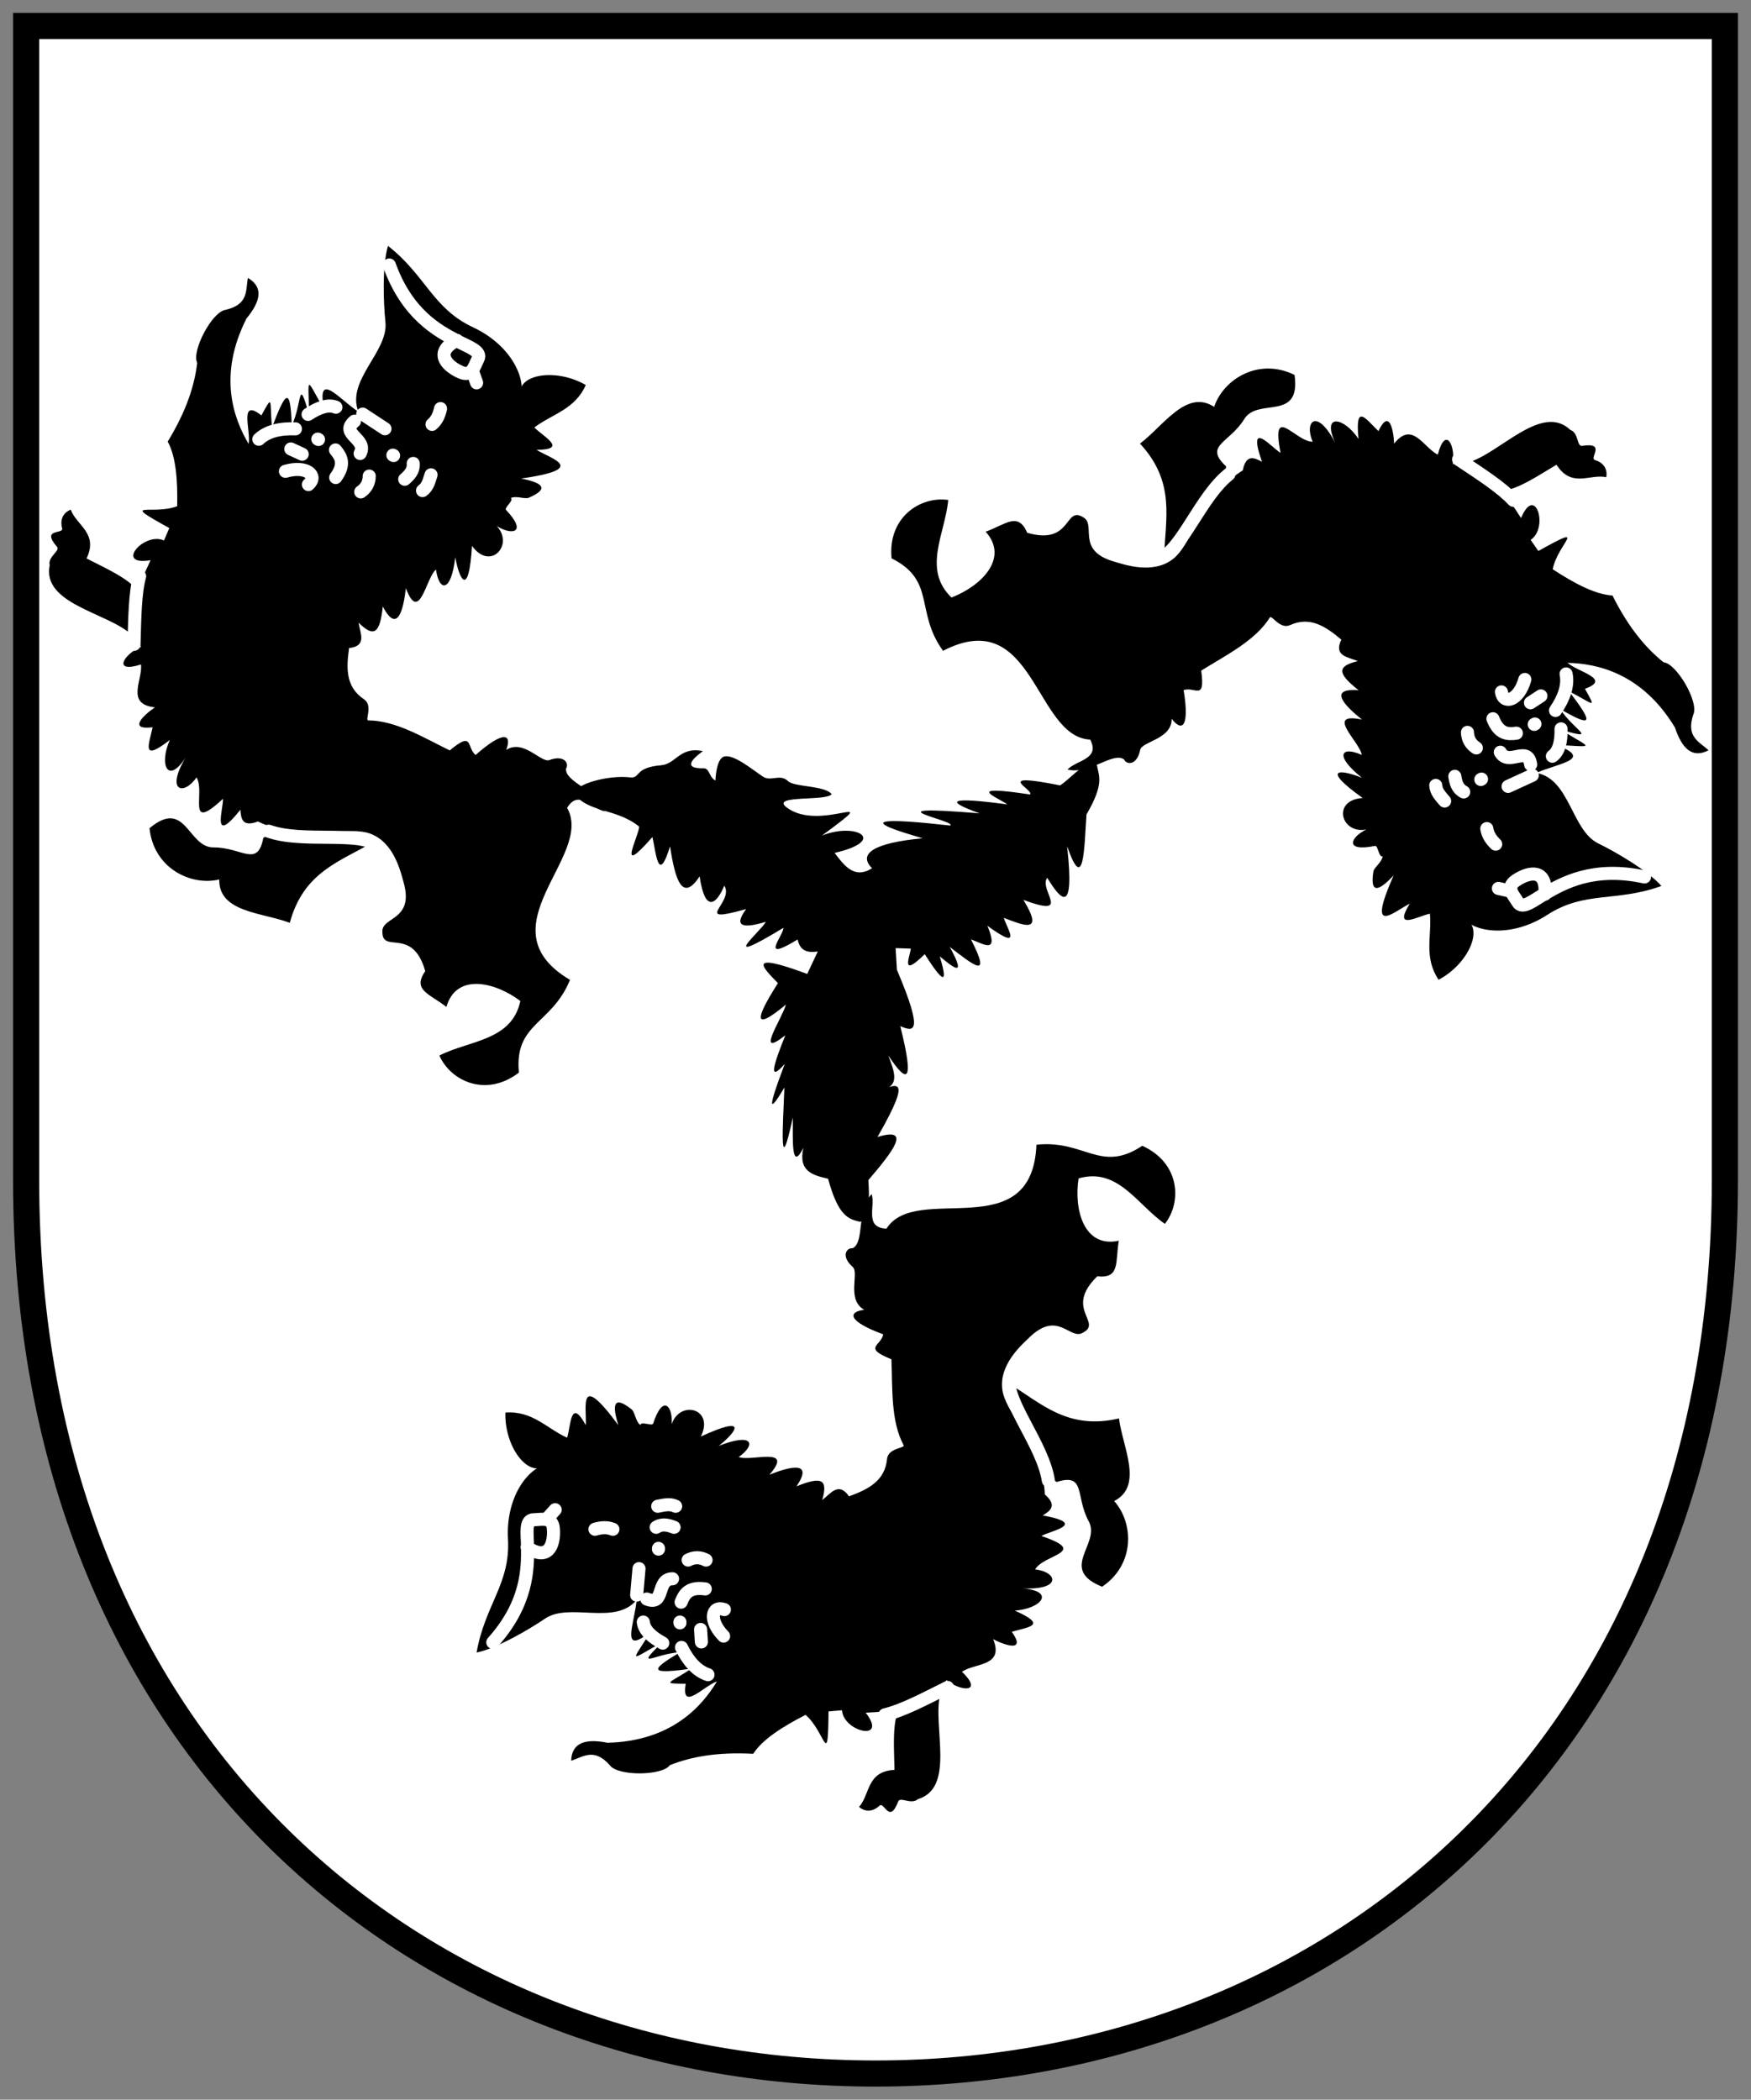 <!-- Created with Inkscape (http://www.inkscape.org/) -->
<svg xmlns:rdf="http://www.w3.org/1999/02/22-rdf-syntax-ns#" xmlns="http://www.w3.org/2000/svg" height="482" width="402" version="1.1" xmlns:cc="http://creativecommons.org/ns#" xmlns:xlink="http://www.w3.org/1999/xlink" xmlns:dc="http://purl.org/dc/elements/1.1/">
 <rect width="100%" height="100%" fill="#808080" stroke="none"/>

 <g transform="translate(-3.038,0)">
  <path d="m9.038,5.96,390,0,0,265c0,130-90,205.04-195,205.04s-195-75.04-195-205.04z" stroke="#000" stroke-dasharray="none" stroke-miterlimit="4" stroke-width="6" fill="#FFF"/>
  <path d="m200.5,280.49c1.257-0.423,2.428-1.226,1.902-9.588,5.52-6.458,10.166-12.344,2.095-9.897,8.757-15.243,3.566-11.537,0.367-10.686,5.187-0.756,3.393-4.505,2.111-8.033,4.193,6.36,6.165,6.887,2.752-6.72,2.89,1.197,5.666,2.193-0.773-12.937l-0.297-4.981,3.506,0.119c-0.419,2.361-2.281,6.608,3.185,1.274,5.041,7.955,5.043,5.831,3.444,0.505,2.29,1.848,6.697,5.809,2.289-2.166,5.55,4.259,9.7,7.691,4.87-1.732,2.624,0.893,6.588,3.683,3.781-3.117,8.213,5.954,4.588,0.814,3.754-1.828,4.266,1.597,9.512,4.016,4.505-4.124,11.446,4.264,3.427-2.289,5.467-5.068,2.805,4.522,6.439,9.525,4.573-7.249,3.896,11.211,3.918,0.355,4.446-7.294,4.118-7.068,2.855-8.754,2.407-11.256-1.68-2.256-5.484,2.568-8.447,4.587-15.87-3.182-5.886,1.024-6.912,2.084-15.591-2.358-7.555,0.599-5.224,2.273-12.962-1.725-14.866-0.992-6.348,2.057-27.076-2.225-4.666,1.847-6.806,2.796-30-3.365-6.798,2.659-6.307,2.934-11.172,1.032-14.928,3.547-11.589,6.872-4.055,2.567-6.383-0.583-8.602-3.524,12.378-2.851,4.9-7.132-2.918-3.97,15.331-11.315-0.374-0.399-8.194-6.551-3.561-2.838,9.481-1.275,10.419-2.977-1.513-1.985-8.591-1.594-9.992-2.968-1.829-1.794-3.941,0.183-5.772-1.042-2.528-1.692-6.561-5.069-8.802-4.64-1.477,0.283-2.007,3.298-2.102,5.536-1.457-0.714-1.333-2.847-2.723-2.816-4.225,0.094-3.35-1.592-0.164-3.936-5.276-1.115-6.194,2.964-9.547,3.242-6.374,0.528-4.642,3.078-7.2,2.783-4.742-0.546-12.388,1.376-12.795,3.705,3.083,4.427,9.705,3.347,14.926,7.605-0.156,2.432-5.421,12.018,3.039,2.387,0.886,3.948,1.346,10.884,4.045,2.141,1.162,7.622,2.796,12.965,6.791,6.891,1.258,8.632,3.935,6.32,5.668,2.127,2.412,3.922-7.896,8.996,5.006,5.38-3.095,4.228-0.455,4.407,4.531,2.93-1.132,2.173-11.708,10.884,4.037,1.374,0.031,1.743-5.767,8.204,3.248,2.673,0.441,1.839,1.362,3.277,4.637,2.754l-2.426,5.16c-14.204-5.279-10.164-1.435-6.724,2.108-5.552,8.72-5.484,10.987,1.848,4.915-0.964,3.364-7.302,12.667-0.149,7.059-2.47,6.176-4.248,11.216-0.135,6.578-4.527,11.931-3.131,10.535-0.079,5.412-0.338,8.888-1.267,21.747,1.934,6.891-0.003,5.559-0.338,12.449,2.419,6.971-1.219,5.471,2.237,6.266,5.676,7.08,2.449,9.007,4.898,9.233,7.348,9.898z" fill="#000"/>
  <g id="g3961">
   <path fill="#000" d="m112.46,379.36c1.893-10.942,7.782-15.778,7.203-26.045-0.53-9.386,4.357-16.235,8.948-17.205-3.992,3.684-9.791-3.777-9.543-11.844,6.19-0.461,9.478,3.64,14.171,5.784,0.891-2.848,0.739-9.345,4.29-2.884,0.197-4.242-1.791-12.528,7.464-0.014-1.411-4.535-1.213-7.004,3.045-3.623,0.788,0.625,0.85,2.661,2.004,3.609,0.182-0.969,2.719,0.35,2.951-0.355,2.298-6.987,4.564-3.841,4.252,0.158,1.883-5.638,9.873-3.636,6.698,2.835,10.733-4.96,8.462-1.323,4.112,2.148,7.701-3.077,8.754-0.474,4.597,2.547,2.632,1.167,12.926-2.647,7.027,4.066,4.574-1.822,10.294-3.346,6.216,2.67,5.772-2.335,7.293-1.671,5.91,3.15,1.942-1.49,3.762-4.323,6.155-0.851,4.521-1.657,8.257-3.601,8.73-8.595,0.238-2.502,4.094-2.448,3.819-3.121-2.978-5.564-2.543-12.835-2.81-19.755-6.685-2.683-2.388-3.039-1.889-5.723-8.273-3.051-8.1-5.164-4.353-5.632-4.152-2.314-1.109-8.488-2.64-9.83-2.774-2.43-1.456-4.442-0.06-4.296,2.869-1.338,0.805-8.603,4.399-12.428,0.921,2.771-1.761,7.705,3.397,7.934,6.78-10.803,33.463,4.285,34.436-19.277,11.084-1.184,14.733,6.624,24.292,0.246,8.637,3.887,9.166,12.846,5.199,17.929-6.36-4.415-10.822-13.059-19.82-10.44-1.1,7.086,1.173,16.045,9.242,14.307-0.85,4.802,0.392,8.75-4.946,8.167-7.639,7.432,1.157,10.475-3.176,12.873-3.097,2.066-5.736-5.386-12.493,1.232-1.637,1.603-7.007,6.194-6.11,12.05,0.745,4.865,7.28,11.418,5.875,11.865,1.346-2.966-2.742-8.836-4.489-13.455,7.374,4.418,13.49,10.849,25.37,8.059,0.865,6.674,5.667,15.495-1.095,18.967,4.46,4.987,4.865,14.509-2.771,19.667-10.146-4.059-0.238-9.825-3.079-15.024-3.135-5.737-0.595-11.153-7.369-9.018-3.298-2.164-3.612-9.467-6.711-9.027,2.481,3.96,3.905,7.92,3.999,11.879,2.877,2.519,1.342,3.713-0.464,4.827,10.74,1.967,1.386,3.611-0.309,4.72,11.138,3.775,0.539,4.175-1.445,7.669,5.087,0.548,6.319,4.765-2.851,4.362,7.567,0.612,4.332,4.649-1.802,5.098,7.744,3.455,3.12,3.721-0.699,4.864,3.416,4.857-1.722,3.046-4.286,1.692,2.588,6.318-4.206,5.42-7.152,7.481,4.98,4.828-0.176,4.63-3.62,1.89-0.161,1.712-5.577,3.337-8.834,4.607l7.455-1.376c-1.839,7.369,3.597,21.497-5.133,24.124-1.558,1.364-4.059-0.655-4.515,0.535-2.047,5.345-3.201-0.068-4.292,0.957-1.824,1.714-3.63,1.225-4.71,0.298,2.603-2.913,1.693-8.168,8.148-8.512-0.15-6.937-0.803-14.545,3.185-15.964-3.881,2.978-6.816,2.582-9.792,2.844,5.232,6.74-5.109,4.45-5.445-0.568l-3.091,0.269c-0.13,13.635-0.728,4.655-5.275,0.791-5.423,2.777-9.925,5.686-12.023,8.938-8.218-0.445-14.251,0.671-19.135,2.607-1.661,2.437-11.956,2.587-13.79,0.006-3.64-4.107-6.128-1.877-8.867-1.028,0.158-4.261,3.428-5.101,8.349-4.123,14.595-0.362,21.634-8.265,25.118-14.077-2.955,0.977-8.292,7.079-7.158,0.529-5.681-0.051-4.026,0.035,1.321-3.46-9.118,1.23-10.243,0.694-2.529-3.798-6.084,0.411-10.744,4.239-4.217-2.235-7.798,4.323-7.204,4.914-2.561-2.561-7.207,5.94-3.777-1.798-3.278-7.188-5.002,6.007-15.421,0.462-21.073,4.317-3.781,2.579-11.168,6.851-15.678,7.768z"/>
   <path stroke-linejoin="round" d="m128.44,348.82,2.052-2.248m75.719,47.078c3.888-0.904,8.793-3.464,14.379-6.273m14.141-70.707c-0.652,5.335,7.74,15.102,8.988,23.2m-88.518,37.323c-2.586-1.392-4.272-2.964-4.475-4.833m8.413,0,0,0.179m-4.923-17.095,0,0.179m-5.012,10.561,0.537-6.086m1.79,6.981c4.302,1.704,2.042-4.634,5.907-4.654m6.444,11.635,0.179,2.864m-4.654-9.129c0.755-1.89,1.775-3.568,5.549-3.043m-3.938-6.623c1.372-0.716,2.745-0.716,4.117,0m-11.456-7.518c1.372-0.891,2.745-0.52,4.117,0m-3.759-4.833c1.372-0.241,2.745-0.669,4.117,0m-18.527,5.281c1.372-0.408,2.745-0.542,4.117,0m-19.691,4.117c4.685,3.259,6.32-0.249,6.033-4.215-0.21-2.9-2.728-2.098-4.558-2.083-2.011,0.016-1.416,3.227-1.378,6.173,0.065,5.013,0.065,13.002-7.973,21.964m53.164-7.518c-2.847-1.06-3.759,2.44-0.179,6.086m-9.666,2.596c1.575,3.221,3.557,5.429,6.086,6.265" stroke="#FFF" stroke-linecap="round" stroke-miterlimit="4" stroke-dasharray="none" stroke-width="3" fill="none"/>
  </g>
  <use xlink:href="#g3961" transform="matrix(-0.474,0.881,-0.881,-0.474,479.641,137.188)" height="482" width="402" y="0" x="0"/>
  <use xlink:href="#g3961" transform="matrix(-0.495,-0.869,0.869,-0.495,110.467,488.898)" height="482" width="402" y="0" x="0"/>
 </g>
</svg>
